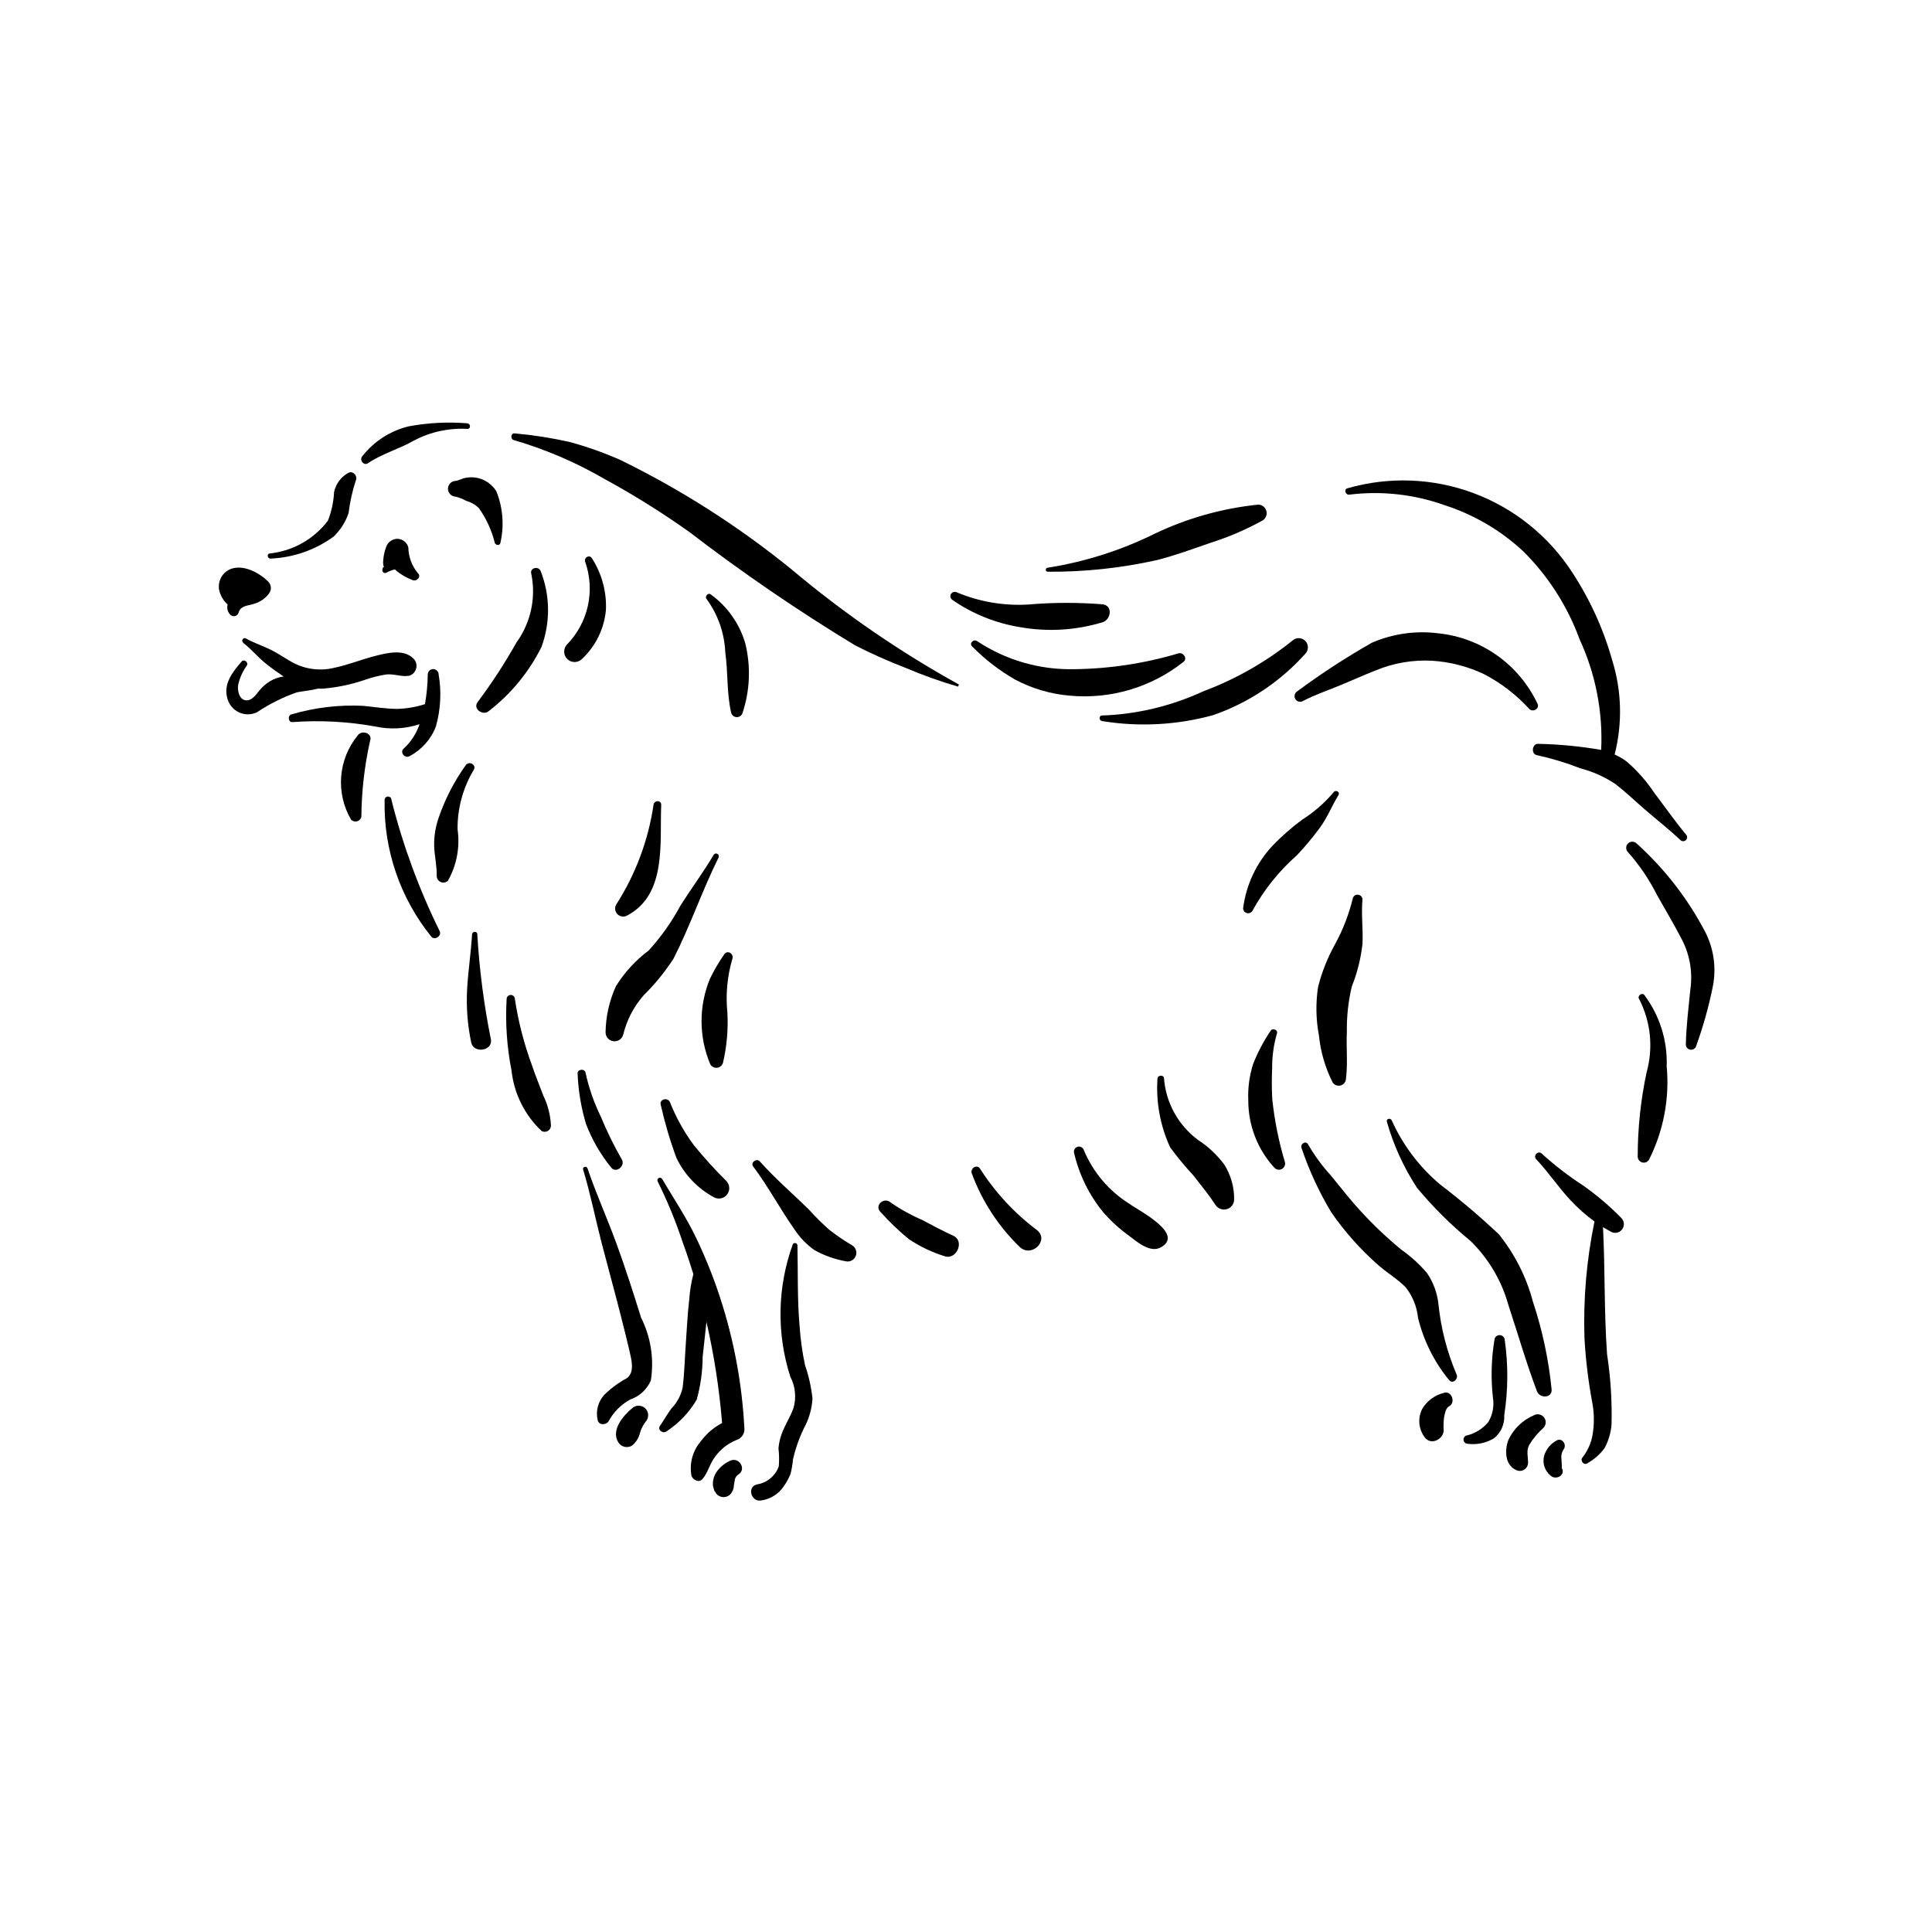 <?xml version="1.0" encoding="UTF-8"?>
<!-- Uploaded to: ICON Repo, www.svgrepo.com, Generator: ICON Repo Mixer Tools -->
<svg fill="#000000" width="800px" height="800px" version="1.1" viewBox="144 144 512 512" xmlns="http://www.w3.org/2000/svg">
 <g>
  <path d="m215.1 298.15c-2.578-2.621-7.727-5.238-11.164-2.699-1.43 1.121-2.156 2.918-1.898 4.715 0.301 1.559 1.105 2.973 2.285 4.031-0.266 0.98 0.012 2.023 0.73 2.738 0.332 0.32 0.805 0.445 1.25 0.328 0.445-0.117 0.793-0.457 0.922-0.898 0.559-1.953 2.492-1.789 4.16-2.367v-0.004c1.668-0.48 3.113-1.531 4.086-2.969 0.531-0.934 0.379-2.106-0.371-2.875z"/>
  <path d="m236.18 269.39c-1.875 1.074-3.203 2.898-3.648 5.012-0.125 2.602-0.68 5.168-1.641 7.594-3.727 4.906-9.32 8.051-15.449 8.684-0.887 0.203-0.496 1.484 0.371 1.344 5.984-0.27 11.758-2.293 16.602-5.82 1.809-1.73 3.168-3.875 3.961-6.246 0.359-2.887 0.984-5.734 1.871-8.504 0.691-1.254-0.758-2.934-2.066-2.062z"/>
  <path d="m254.7 295.85c-1.57-1.926-2.449-4.324-2.492-6.809-0.367-1.328-1.574-2.246-2.953-2.25-1.363 0.043-2.551 0.945-2.949 2.25-0.41 1.086-0.66 2.227-0.738 3.387-0.059 0.438-0.055 0.887 0.012 1.324l0.215 0.668c-0.199-0.25-0.328-0.145-0.398 0.316-0.344 0.609 0.379 1.457 1.016 1.016h0.004c0.703-0.379 1.453-0.672 2.231-0.859l0.371 0.359v-0.004c1.281 1.039 2.715 1.867 4.25 2.457 1.133 0.535 2.535-0.922 1.434-1.855z"/>
  <path d="m253.6 318.56c-2.5-2.559-6.656-1.602-9.809-0.824-3.816 0.945-7.465 2.465-11.32 3.262-3.906 0.93-8.023 0.305-11.48-1.75-1.805-1.043-3.535-2.227-5.41-3.144-2.098-1.02-4.344-1.73-6.371-2.891-0.805-0.457-1.395 0.672-0.707 1.199 2.043 1.562 3.691 3.59 5.68 5.223 1.578 1.293 3.289 2.504 4.981 3.648h0.004c-1.258 0.156-2.469 0.57-3.559 1.211-1.043 0.629-1.973 1.426-2.754 2.356-0.852 1.016-1.91 2.703-3.426 2.75-2 0.066-2.551-2.543-2.328-4.039h0.004c0.398-1.867 1.184-3.633 2.305-5.184 0.527-0.832-0.727-1.836-1.383-1.066-2.418 2.82-4.945 5.949-3.738 9.902 0.449 1.59 1.578 2.902 3.082 3.586 1.504 0.68 3.231 0.668 4.723-0.039 3.297-2.203 6.852-3.977 10.59-5.289 1.992-0.359 3.844-0.535 5.586-0.977 0.402 0.016 0.82 0.02 1.238 0.008h-0.004c3.824-0.309 7.594-1.094 11.219-2.348 1.824-0.637 3.699-1.105 5.609-1.41 2.129-0.234 3.938 0.668 6.074 0.348 0.922-0.266 1.633-1 1.879-1.926 0.246-0.93-0.012-1.918-0.684-2.606z"/>
  <path d="m260.24 322.7c-0.031-0.773-0.664-1.387-1.438-1.387-0.773 0-1.41 0.613-1.438 1.387-0.035 2.652-0.285 5.293-0.742 7.906-2.34 0.754-4.773 1.176-7.231 1.258-3.07 0.008-6.094-0.523-9.141-0.805v-0.004c-6.41-0.316-12.824 0.445-18.98 2.254-1.117 0.273-0.914 2.188 0.277 2.051 7.324-0.531 14.688-0.137 21.914 1.172 3.894 0.844 7.945 0.633 11.73-0.609-0.84 2.473-2.285 4.695-4.207 6.465-1.121 0.961 0.316 2.711 1.547 2.004 3.207-1.68 5.688-4.473 6.984-7.852 1.273-4.504 1.52-9.23 0.723-13.84z"/>
  <path d="m275.53 274.17c-1.121-1.793-2.918-3.059-4.981-3.512-1.039-0.223-2.113-0.23-3.156-0.02-0.914 0.133-1.797 0.711-2.668 0.805h0.004c-1.125 0.043-2.012 0.965-2.012 2.086 0 1.125 0.887 2.047 2.012 2.09 0.996 0.246 1.957 0.625 2.856 1.125 1.25 0.344 2.391 1 3.312 1.906 1.98 2.781 3.418 5.914 4.234 9.23 0.227 0.641 1.34 0.805 1.477 0 1.047-4.57 0.672-9.355-1.078-13.711z"/>
  <path d="m267.84 256.18c-5.203-0.418-10.438-0.145-15.57 0.812-4.836 1.184-9.137 3.953-12.211 7.867-0.938 0.941 0.301 2.684 1.461 1.895 3.734-2.535 8.27-3.758 12.199-6.008 4.34-2.293 9.223-3.359 14.121-3.082 0.973 0.012 0.926-1.387 0-1.484z"/>
  <path d="m238.77 338.93c-2.527 3.102-4.047 6.898-4.356 10.891-0.305 3.988 0.617 7.973 2.644 11.426 0.41 0.398 1 0.555 1.559 0.41 0.555-0.148 0.992-0.574 1.148-1.129 0.051-6.797 0.824-13.57 2.312-20.203 0.754-2.004-2.234-3.023-3.309-1.395z"/>
  <path d="m260.58 390.88c-5.508-11.141-9.812-22.836-12.84-34.887 0-0.5-0.406-0.906-0.906-0.906-0.504 0-0.91 0.406-0.91 0.906-0.281 13.152 4.098 25.98 12.363 36.215 0.891 1.074 2.68-0.078 2.293-1.328z"/>
  <path d="m334.87 487.99c-1.75-5.379-3.852-10.637-6.293-15.738-2.606-5.523-6.023-10.594-9.121-15.836h-0.004c-0.195-0.305-0.594-0.398-0.902-0.215-0.312 0.18-0.426 0.574-0.258 0.895 2.594 5.227 4.812 10.629 6.644 16.168 1.016 2.769 1.945 5.57 2.812 8.395-0.574 2.199-0.941 4.449-1.094 6.715-0.469 3.996-0.648 8.039-0.93 12.055-0.262 3.742-0.348 7.559-0.816 11.285h-0.004c-0.438 2.074-1.457 3.984-2.941 5.504-1.125 1.492-1.996 3.117-3.059 4.637-0.789 1.129 0.883 2.238 1.82 1.41h0.004c3.238-2.148 5.945-5.004 7.914-8.355 1.02-3.691 1.547-7.504 1.57-11.336l1.008-9.258c2.023 8.82 3.406 17.777 4.141 26.797-2.258 1.188-4.211 2.879-5.711 4.938-2.129 2.516-3.008 5.856-2.391 9.094 0.445 1.09 2.008 1.914 2.945 0.777 1.449-1.754 1.906-4.062 3.316-5.891 1.426-1.973 3.383-3.504 5.641-4.414 1.238-0.371 2.098-1.5 2.125-2.789-0.586-11.848-2.742-23.559-6.418-34.836z"/>
  <path d="m337.44 531.14c-1.441 0.652-2.684 1.688-3.582 2.992-0.527 0.797-0.844 1.711-0.926 2.66v0.906l0.379 1.402c0.5 0.574 0.605 0.727 0.312 0.457 0.516 0.844 1.48 1.301 2.461 1.172 0.977-0.129 1.789-0.82 2.074-1.766-0.09 0.48 0.23-0.531 0.23-0.527l0.09-0.668c0.051-0.402 0.066-0.504 0.043-0.301l0.184-1.133c0.059-0.609 0.383-1.16 0.883-1.512 2.398-1.402 0.297-4.879-2.148-3.684z"/>
  <path d="m357.34 505.79c-0.73-3.453-1.215-6.953-1.449-10.477-0.621-7.078-0.402-14.176-0.559-21.27v0.004c-0.008-0.32-0.25-0.586-0.566-0.629-0.316-0.043-0.617 0.148-0.711 0.457-4.062 11.273-4.277 23.574-0.609 34.984 1.344 2.566 1.637 5.555 0.82 8.332-0.836 2.367-2.277 4.469-3.125 6.832l0.004 0.004c-0.453 1.227-0.734 2.508-0.84 3.809 0.18 1.578 0.207 3.168 0.082 4.75-0.895 2.531-3.102 4.371-5.754 4.793-2.777 0.625-1.594 4.809 1.172 4.25 2.402-0.367 4.539-1.723 5.898-3.734 0.727-1.027 1.332-2.137 1.805-3.301 0.305-1.262 0.52-2.539 0.641-3.828 0.656-2.879 1.641-5.672 2.93-8.328 1.32-2.41 2.082-5.086 2.238-7.828-0.328-3.004-0.988-5.965-1.977-8.82z"/>
  <path d="m313.88 493.16c-2.047-6.586-4.164-13.172-6.527-19.648-2.43-6.66-5.387-13.18-7.656-19.883-0.246-0.727-1.391-0.43-1.164 0.32 1.945 6.394 3.25 13.055 4.93 19.535 1.684 6.504 3.492 12.973 5.133 19.488 0.777 3.086 1.574 6.172 2.277 9.27 0.492 2.184 1.348 5.394-0.707 6.961v0.004c-2.223 1.199-4.269 2.707-6.074 4.481-1.605 1.801-2.242 4.266-1.711 6.621 0.273 1.434 2.188 1.406 2.883 0.375v0.004c1.316-2.469 3.332-4.492 5.793-5.824 2.438-0.836 4.406-2.664 5.426-5.027 0.895-5.695-0.012-11.527-2.602-16.676z"/>
  <path d="m311.52 517.2c-2.371 1.98-5.629 5.758-3.695 8.984 0.746 1.254 2.356 1.676 3.621 0.949 1.082-0.855 1.84-2.059 2.152-3.402 0.312-1.07 0.82-2.074 1.5-2.957 0.922-1 0.895-2.547-0.066-3.508-0.965-0.961-2.512-0.992-3.512-0.066z"/>
  <path d="m550.25 488.99c-1.723-6.527-4.801-12.617-9.027-17.879-4.949-4.672-10.145-9.078-15.559-13.199-5.496-4.621-9.879-10.422-12.824-16.965-0.301-0.797-1.59-0.469-1.297 0.355 1.762 6.195 4.453 12.086 7.977 17.477 4.266 5.137 9.016 9.855 14.184 14.086 4.785 4.676 8.246 10.531 10.035 16.98 2.519 7.629 4.734 15.352 7.578 22.871 0.723 1.914 4.078 1.863 3.875-0.523-0.781-7.894-2.441-15.676-4.941-23.203z"/>
  <path d="m550.48 519.07c-2.961 1.273-5.352 3.578-6.731 6.488-1.004 2.637-0.996 6.594 1.957 7.973 0.668 0.371 1.48 0.367 2.144-0.016 0.664-0.379 1.082-1.082 1.098-1.848 0.02-1.738-0.543-3.191 0.352-4.824v0.004c1.016-1.668 2.273-3.172 3.738-4.461 0.73-0.754 0.793-1.93 0.152-2.762-0.641-0.832-1.797-1.066-2.711-0.555z"/>
  <path d="m556.44 525.79c-1.574 0.867-2.738 2.324-3.238 4.047-0.504 1.953 0.195 4.016 1.781 5.262 1.281 1.129 3.676 0.07 3.062-1.781l-0.168-0.152c-0.023-0.422 0.055-0.793 0-1.227l-0.086-1.305c-0.121-0.848 0.059-1.711 0.504-2.438 1.105-1.238-0.328-3.402-1.855-2.406z"/>
  <path d="m573.72 466.83c-3.09-3.152-6.457-6.023-10.059-8.578-3.91-2.539-7.609-5.387-11.066-8.512-0.945-0.961-2.398 0.504-1.477 1.477 3.223 3.414 5.816 7.367 9.035 10.805 1.945 2.098 4.09 4.004 6.402 5.691-2.109 10.188-3 20.586-2.652 30.98 0.324 5.574 0.984 11.121 1.988 16.609 0.531 2.59 0.637 5.246 0.309 7.867-0.242 2.551-1.203 4.981-2.769 7.012-0.832 0.777 0.277 2.281 1.238 1.602 1.785-0.996 3.336-2.363 4.551-4.008 1.055-1.949 1.688-4.102 1.855-6.312 0.152-6.219-0.246-12.438-1.191-18.582-0.797-11.199-0.504-22.457-1.07-33.668l2.125 1.223h-0.004c0.996 0.539 2.234 0.277 2.926-0.617 0.691-0.895 0.633-2.16-0.141-2.988z"/>
  <path d="m530 508.22c-2.531-5.941-4.152-12.23-4.805-18.656-0.316-2.93-1.348-5.734-3.004-8.168-1.98-2.332-4.25-4.402-6.754-6.164-4.691-3.836-9.035-8.078-12.98-12.676-2.008-2.324-3.871-4.773-5.84-7.133-2.269-2.481-4.266-5.207-5.945-8.121-0.605-1.168-2.207-0.141-1.723 1.008 2 5.914 4.625 11.594 7.836 16.945 3.602 5.219 7.84 9.969 12.613 14.137 2.301 2.004 5.039 3.613 7.164 5.801 1.812 2.324 2.93 5.109 3.231 8.043 1.469 6.047 4.281 11.688 8.23 16.5 0.941 1.184 2.555-0.32 1.977-1.516z"/>
  <path d="m526.55 513.15c-2.305 0.59-4.297 2.043-5.559 4.062-1.375 2.523-1.094 5.625 0.711 7.859 1.656 2 4.852 0.281 4.891-2.023v-0.004c-0.082-1.141-0.047-2.289 0.102-3.426 0.203-0.945 0.426-2.469 1.344-2.949 1.883-0.996 0.551-4.359-1.488-3.519z"/>
  <path d="m542.73 498.8c-0.18-0.582-0.715-0.98-1.32-0.98-0.609 0-1.145 0.398-1.32 0.98-0.879 5.152-1.031 10.398-0.449 15.594 0.363 2.223-0.062 4.504-1.211 6.441-1.48 1.809-3.519 3.074-5.797 3.594-0.52 0.16-0.852 0.676-0.777 1.219 0.074 0.543 0.527 0.949 1.074 0.969 2.445 0.324 4.926-0.195 7.031-1.48 1.824-1.488 2.824-3.766 2.684-6.117 1.043-6.695 1.074-13.512 0.086-20.219z"/>
  <path d="m456.36 317.13c-9.078 2.711-18.496 4.129-27.973 4.215-9.004 0.148-17.844-2.426-25.359-7.387-0.957-0.762-2.316 0.504-1.379 1.379l0.004-0.004c3.359 3.414 7.168 6.356 11.32 8.742 4.508 2.398 9.453 3.856 14.539 4.281 10.832 1.008 21.637-2.211 30.156-8.98 1.094-0.898-0.098-2.551-1.309-2.246z"/>
  <path d="m486.52 313.76c-7.125 5.719-15.117 10.262-23.676 13.457-8.395 3.887-17.477 6.062-26.719 6.402-0.965-0.039-0.938 1.402 0 1.484 9.785 1.582 19.793 1.047 29.352-1.574 9.414-3.269 17.844-8.891 24.484-16.324 0.891-0.957 0.863-2.449-0.062-3.375-0.926-0.926-2.418-0.957-3.379-0.07z"/>
  <path d="m551.51 330.62c-4.891-10.523-14.98-17.676-26.527-18.805-5.93-0.727-11.941 0.145-17.422 2.516-6.859 3.894-13.469 8.199-19.797 12.898-0.684 0.426-0.902 1.316-0.496 2.012 0.406 0.691 1.289 0.938 1.992 0.551 3.324-1.727 6.875-2.922 10.328-4.356 2.996-1.242 5.961-2.582 8.977-3.773v0.004c4.727-1.961 9.828-2.836 14.934-2.566 4.758 0.301 9.414 1.5 13.727 3.527 4.539 2.356 8.629 5.496 12.074 9.277 0.879 0.887 2.691-0.008 2.211-1.285z"/>
  <path d="m436.35 304.16c-6.637-0.539-13.309-0.523-19.941 0.051-6.457 0.367-12.906-0.742-18.867-3.246-0.547-0.273-1.215-0.078-1.523 0.453-0.309 0.527-0.156 1.203 0.352 1.547 5.41 3.75 11.598 6.231 18.102 7.262 7.297 1.277 14.797 0.805 21.879-1.375 2-0.762 2.609-4.211 0-4.691z"/>
  <path d="m477.47 277.73c-9.598 0.977-18.949 3.613-27.637 7.797-8.891 4.371-18.387 7.379-28.172 8.922-0.68 0.043-0.691 1.086 0 1.066 9.773 0.074 19.523-0.973 29.062-3.113 4.703-1.211 9.277-2.879 13.859-4.477h-0.004c4.863-1.527 9.562-3.535 14.027-6 0.848-0.527 1.254-1.555 0.992-2.519-0.262-0.969-1.129-1.648-2.129-1.676z"/>
  <path d="m590.8 365.14c-2.938-3.504-5.566-7.316-8.344-10.953-2.047-3.086-4.5-5.883-7.293-8.312-1.012-0.762-2.109-1.406-3.269-1.922 2.098-8.191 1.887-16.809-0.617-24.887-2.32-8.301-5.906-16.195-10.637-23.398-6.219-9.598-15.352-16.941-26.059-20.957-10.707-4.012-22.422-4.477-33.414-1.332-1.121 0.262-0.629 1.887 0.469 1.699 8.477-1.039 17.078-0.09 25.125 2.777 7.789 2.496 14.93 6.68 20.918 12.254 6.625 6.574 11.723 14.531 14.922 23.301 4.246 9.168 6.207 19.23 5.727 29.32-5.484-0.949-11.031-1.484-16.598-1.605-1.703-0.168-2.109 2.719-0.402 3.008 3.898 0.848 7.723 2.004 11.434 3.465 3.356 0.867 6.535 2.297 9.41 4.227 2.707 2.117 5.238 4.535 7.84 6.785 3.094 2.68 6.34 5.199 9.312 8.012 0.406 0.406 1.07 0.406 1.477-0.004 0.41-0.406 0.406-1.07 0-1.477z"/>
  <path d="m595.97 391.11c-4.629-8.898-10.816-16.891-18.27-23.602-0.641-0.609-1.645-0.594-2.269 0.027-0.621 0.625-0.637 1.629-0.027 2.269 3.031 3.402 5.606 7.188 7.656 11.258 2.231 4 4.621 7.945 6.711 12.02v0.004c2.078 4.047 2.844 8.645 2.188 13.145-0.477 4.91-1.098 9.66-1.191 14.609v0.004c0.02 0.68 0.531 1.25 1.207 1.34 0.68 0.09 1.324-0.32 1.523-0.973 1.844-5.102 3.312-10.332 4.394-15.648 1-4.898 0.324-9.988-1.922-14.453z"/>
  <path d="m585.69 426.54c0.23-6.773-1.859-13.426-5.922-18.848-0.629-0.77-1.961 0.25-1.383 1.066 3.09 5.988 3.797 12.926 1.98 19.418-1.566 7.352-2.356 14.852-2.356 22.367 0.02 0.715 0.504 1.328 1.191 1.516s1.418-0.102 1.793-0.707c3.863-7.668 5.488-16.266 4.695-24.812z"/>
  <path d="m274.12 419.58c-1.867-9.223-3.082-18.566-3.629-27.961 0.023-0.902-1.34-0.887-1.391 0-0.289 4.867-1.035 9.672-1.309 14.543-0.258 4.734 0.109 9.484 1.086 14.125 0.594 2.902 5.602 2.301 5.242-0.707z"/>
  <path d="m288.02 434.43c-1.012-2.746-2.164-5.441-3.082-8.223-2.09-5.66-3.594-11.523-4.496-17.492-0.023-0.586-0.504-1.043-1.09-1.043-0.582 0-1.062 0.457-1.09 1.043-0.371 6.356 0.062 12.73 1.297 18.977 0.66 6.125 3.484 11.812 7.973 16.035 0.508 0.289 1.133 0.285 1.641-0.004 0.508-0.293 0.828-0.832 0.836-1.418-0.129-2.731-0.805-5.406-1.988-7.875z"/>
  <path d="m308.79 451.27c-2.106-3.668-3.969-7.465-5.578-11.375-1.812-3.699-3.168-7.609-4.047-11.637-0.184-1.176-2.234-0.914-2.098 0.281l0.004 0.004c0.18 4.531 0.934 9.027 2.246 13.371 1.598 4.168 3.848 8.055 6.668 11.516 1.285 1.613 3.801-0.449 2.805-2.16z"/>
  <path d="m336.52 457c-3.023-2.984-5.883-6.129-8.566-9.422-2.613-3.5-4.754-7.332-6.371-11.395-0.551-1.523-2.965-0.906-2.461 0.68 1.066 4.746 2.445 9.414 4.133 13.977 2.129 4.449 5.613 8.109 9.949 10.457 1.188 0.641 2.664 0.328 3.484-0.738 0.824-1.07 0.754-2.574-0.168-3.559z"/>
  <path d="m398.13 325.41c-15.691-8.68-30.504-18.863-44.223-30.406-13.945-11.352-29.133-21.078-45.27-29-4.453-1.992-9.055-3.629-13.766-4.894-4.769-1.07-9.602-1.824-14.473-2.262-1.02-0.129-1.215 1.535-0.238 1.777 8.387 2.445 16.445 5.898 24 10.289 7.789 4.242 15.32 8.945 22.547 14.086 14.07 10.797 28.719 20.816 43.883 30.016 4.352 2.223 8.816 4.215 13.375 5.965 4.539 1.941 9.191 3.606 13.934 4.981z"/>
  <path d="m369.86 474.05c-2.156-1.27-4.231-2.684-6.199-4.234-1.898-1.695-3.703-3.492-5.406-5.387-4.309-4.207-8.895-8.16-12.91-12.656-0.828-0.926-2.519 0.328-1.75 1.348 4.031 5.352 7.144 11.324 11.02 16.781v0.004c1.41 2.137 3.211 3.984 5.312 5.441 2.547 1.398 5.305 2.379 8.164 2.898 1.098 0.27 2.231-0.301 2.672-1.344 0.441-1.043 0.059-2.254-0.902-2.852z"/>
  <path d="m396.64 471.49c-2.793-1.27-5.531-2.742-8.246-4.184-2.965-1.273-5.793-2.844-8.438-4.691-1.781-1.48-4.328 0.938-2.59 2.59v0.004c2.312 2.594 4.824 4.996 7.516 7.191 2.922 1.957 6.113 3.477 9.473 4.516 3.137 1.055 5.367-4.027 2.285-5.426z"/>
  <path d="m418.9 470.06c-5.969-4.465-11.09-9.969-15.113-16.246-0.789-1.469-2.879-0.18-2.203 1.289 2.742 7.371 7.113 14.031 12.785 19.484 3.117 2.664 7.668-1.836 4.531-4.527z"/>
  <path d="m443.49 463.14c-5.481-3.379-9.77-8.391-12.254-14.332-0.211-0.695-0.941-1.098-1.645-0.906-0.703 0.195-1.125 0.914-0.949 1.625 1.32 5.727 3.941 11.078 7.652 15.641 2.078 2.402 4.434 4.551 7.016 6.406 2.121 1.602 5.523 4.543 8.316 2.996 6.43-3.566-5.82-9.715-8.137-11.43z"/>
  <path d="m468.46 452.65c-1.906-2.578-4.262-4.797-6.953-6.543-5.258-3.891-8.559-9.883-9.039-16.406-0.137-0.98-1.797-0.75-1.73 0.234-0.406 6.231 0.75 12.465 3.367 18.137 1.922 2.609 3.988 5.106 6.191 7.481 1.938 2.5 4.066 5.086 5.793 7.723v0.004c0.629 1.004 1.84 1.48 2.984 1.172 1.145-0.309 1.953-1.332 1.988-2.519 0.047-3.281-0.855-6.504-2.602-9.281z"/>
  <path d="m333.13 370.54c-2.719 4.602-5.902 8.879-8.766 13.387v-0.004c-2.309 4.316-5.141 8.328-8.434 11.949-3.453 2.586-6.394 5.785-8.684 9.441-1.77 3.875-2.711 8.074-2.762 12.332 0.035 1.164 0.902 2.133 2.059 2.289 1.152 0.156 2.25-0.547 2.59-1.66 0.934-3.898 2.805-7.508 5.453-10.52 2.977-2.934 5.625-6.184 7.898-9.691 4.434-8.711 7.59-18.027 11.926-26.777v0.004c0.195-0.355 0.074-0.801-0.273-1.004-0.348-0.203-0.797-0.09-1.008 0.254z"/>
  <path d="m317.19 357.31c-1.395 9.418-4.769 18.43-9.91 26.445-0.453 0.828-0.305 1.855 0.363 2.523s1.695 0.816 2.523 0.363c10.648-5.566 8.617-19.496 9.062-29.332 0.059-1.328-1.914-1.285-2.039 0z"/>
  <path d="m335.88 396.98c-1.402 2.023-2.644 4.148-3.723 6.363-3.016 7.293-2.984 15.488 0.094 22.758 0.383 0.621 1.094 0.957 1.816 0.863 0.723-0.094 1.32-0.602 1.531-1.301 1.016-4.359 1.41-8.844 1.168-13.312-0.484-4.742-0.051-9.531 1.277-14.109 0.633-1.441-1.316-2.684-2.164-1.262z"/>
  <path d="m505.07 382.34c-0.031-0.629-0.508-1.148-1.133-1.23-0.625-0.086-1.223 0.285-1.418 0.887-1.012 4.223-2.574 8.297-4.652 12.113-2.008 3.586-3.543 7.422-4.559 11.406-0.66 4.289-0.586 8.656 0.227 12.918 0.438 4.316 1.664 8.52 3.617 12.395 0.449 0.715 1.312 1.051 2.125 0.832 0.816-0.223 1.391-0.949 1.418-1.793 0.52-4.094 0.035-8.312 0.238-12.434-0.066-4.043 0.375-8.074 1.309-12.008 1.453-3.621 2.402-7.426 2.832-11.305 0.18-3.938-0.363-7.871-0.004-11.781z"/>
  <path d="m484.52 451.97c-1.648-5.469-2.773-11.078-3.363-16.758-0.133-2.711-0.156-5.438-0.023-8.145-0.027-3.098 0.398-6.18 1.266-9.152 0.371-0.996-1.188-1.613-1.695-0.715-1.848 2.746-3.391 5.68-4.606 8.758-1 3.125-1.438 6.406-1.289 9.684-0.012 6.637 2.488 13.035 6.996 17.906 0.527 0.5 1.32 0.59 1.949 0.227 0.625-0.367 0.938-1.102 0.766-1.805z"/>
  <path d="m287.31 295.41c-0.555-1.559-3.023-0.914-2.504 0.691h-0.004c1.293 6.344-0.141 12.934-3.941 18.168-3.082 5.488-6.519 10.762-10.293 15.797-1.355 1.805 1.492 3.766 3.023 2.332l-0.004 0.004c5.836-4.523 10.578-10.297 13.887-16.895 2.406-6.492 2.348-13.645-0.164-20.098z"/>
  <path d="m300.88 291.97c-0.66-1.156-2.316-0.141-1.762 1.031v-0.004c1.293 3.731 1.523 7.742 0.664 11.594s-2.773 7.387-5.527 10.211c-1.016 1.09-0.984 2.785 0.066 3.836 1.051 1.055 2.75 1.082 3.836 0.066 3.688-3.418 5.977-8.082 6.422-13.09 0.199-4.82-1.094-9.586-3.699-13.645z"/>
  <path d="m267.41 346.8c-3.07 4.293-5.496 9.012-7.195 14.012-0.848 2.445-1.234 5.027-1.148 7.613 0.117 2.613 0.742 5.125 0.664 7.75h0.004c0.016 0.695 0.441 1.312 1.082 1.582 0.645 0.266 1.383 0.125 1.887-0.352 2.336-4.129 3.234-8.918 2.555-13.613-0.055-5.543 1.426-10.996 4.273-15.75 0.848-1.371-1.223-2.516-2.121-1.242z"/>
  <path d="m341.52 314.54c-1.516-5.227-4.734-9.801-9.141-12.996-0.719-0.617-1.746 0.566-1.094 1.246v-0.004c3.004 4.133 4.719 9.062 4.93 14.168 0.738 5.223 0.352 10.73 1.539 15.871 0.152 0.676 0.727 1.172 1.418 1.219 0.688 0.051 1.328-0.355 1.574-1.004 2.004-5.969 2.269-12.383 0.773-18.5z"/>
  <path d="m497.42 353.96c-2.391 2.832-5.199 5.281-8.332 7.266-2.766 2.035-5.356 4.305-7.738 6.773-4.344 4.598-7.113 10.449-7.914 16.723 0.016 0.586 0.414 1.098 0.984 1.25 0.566 0.156 1.172-0.082 1.48-0.586 3.055-5.574 7.062-10.574 11.836-14.77 2.152-2.293 4.168-4.707 6.031-7.238 2.008-2.719 3.18-5.816 4.938-8.672 0.5-0.816-0.758-1.531-1.285-0.746z"/>
 </g>
</svg>